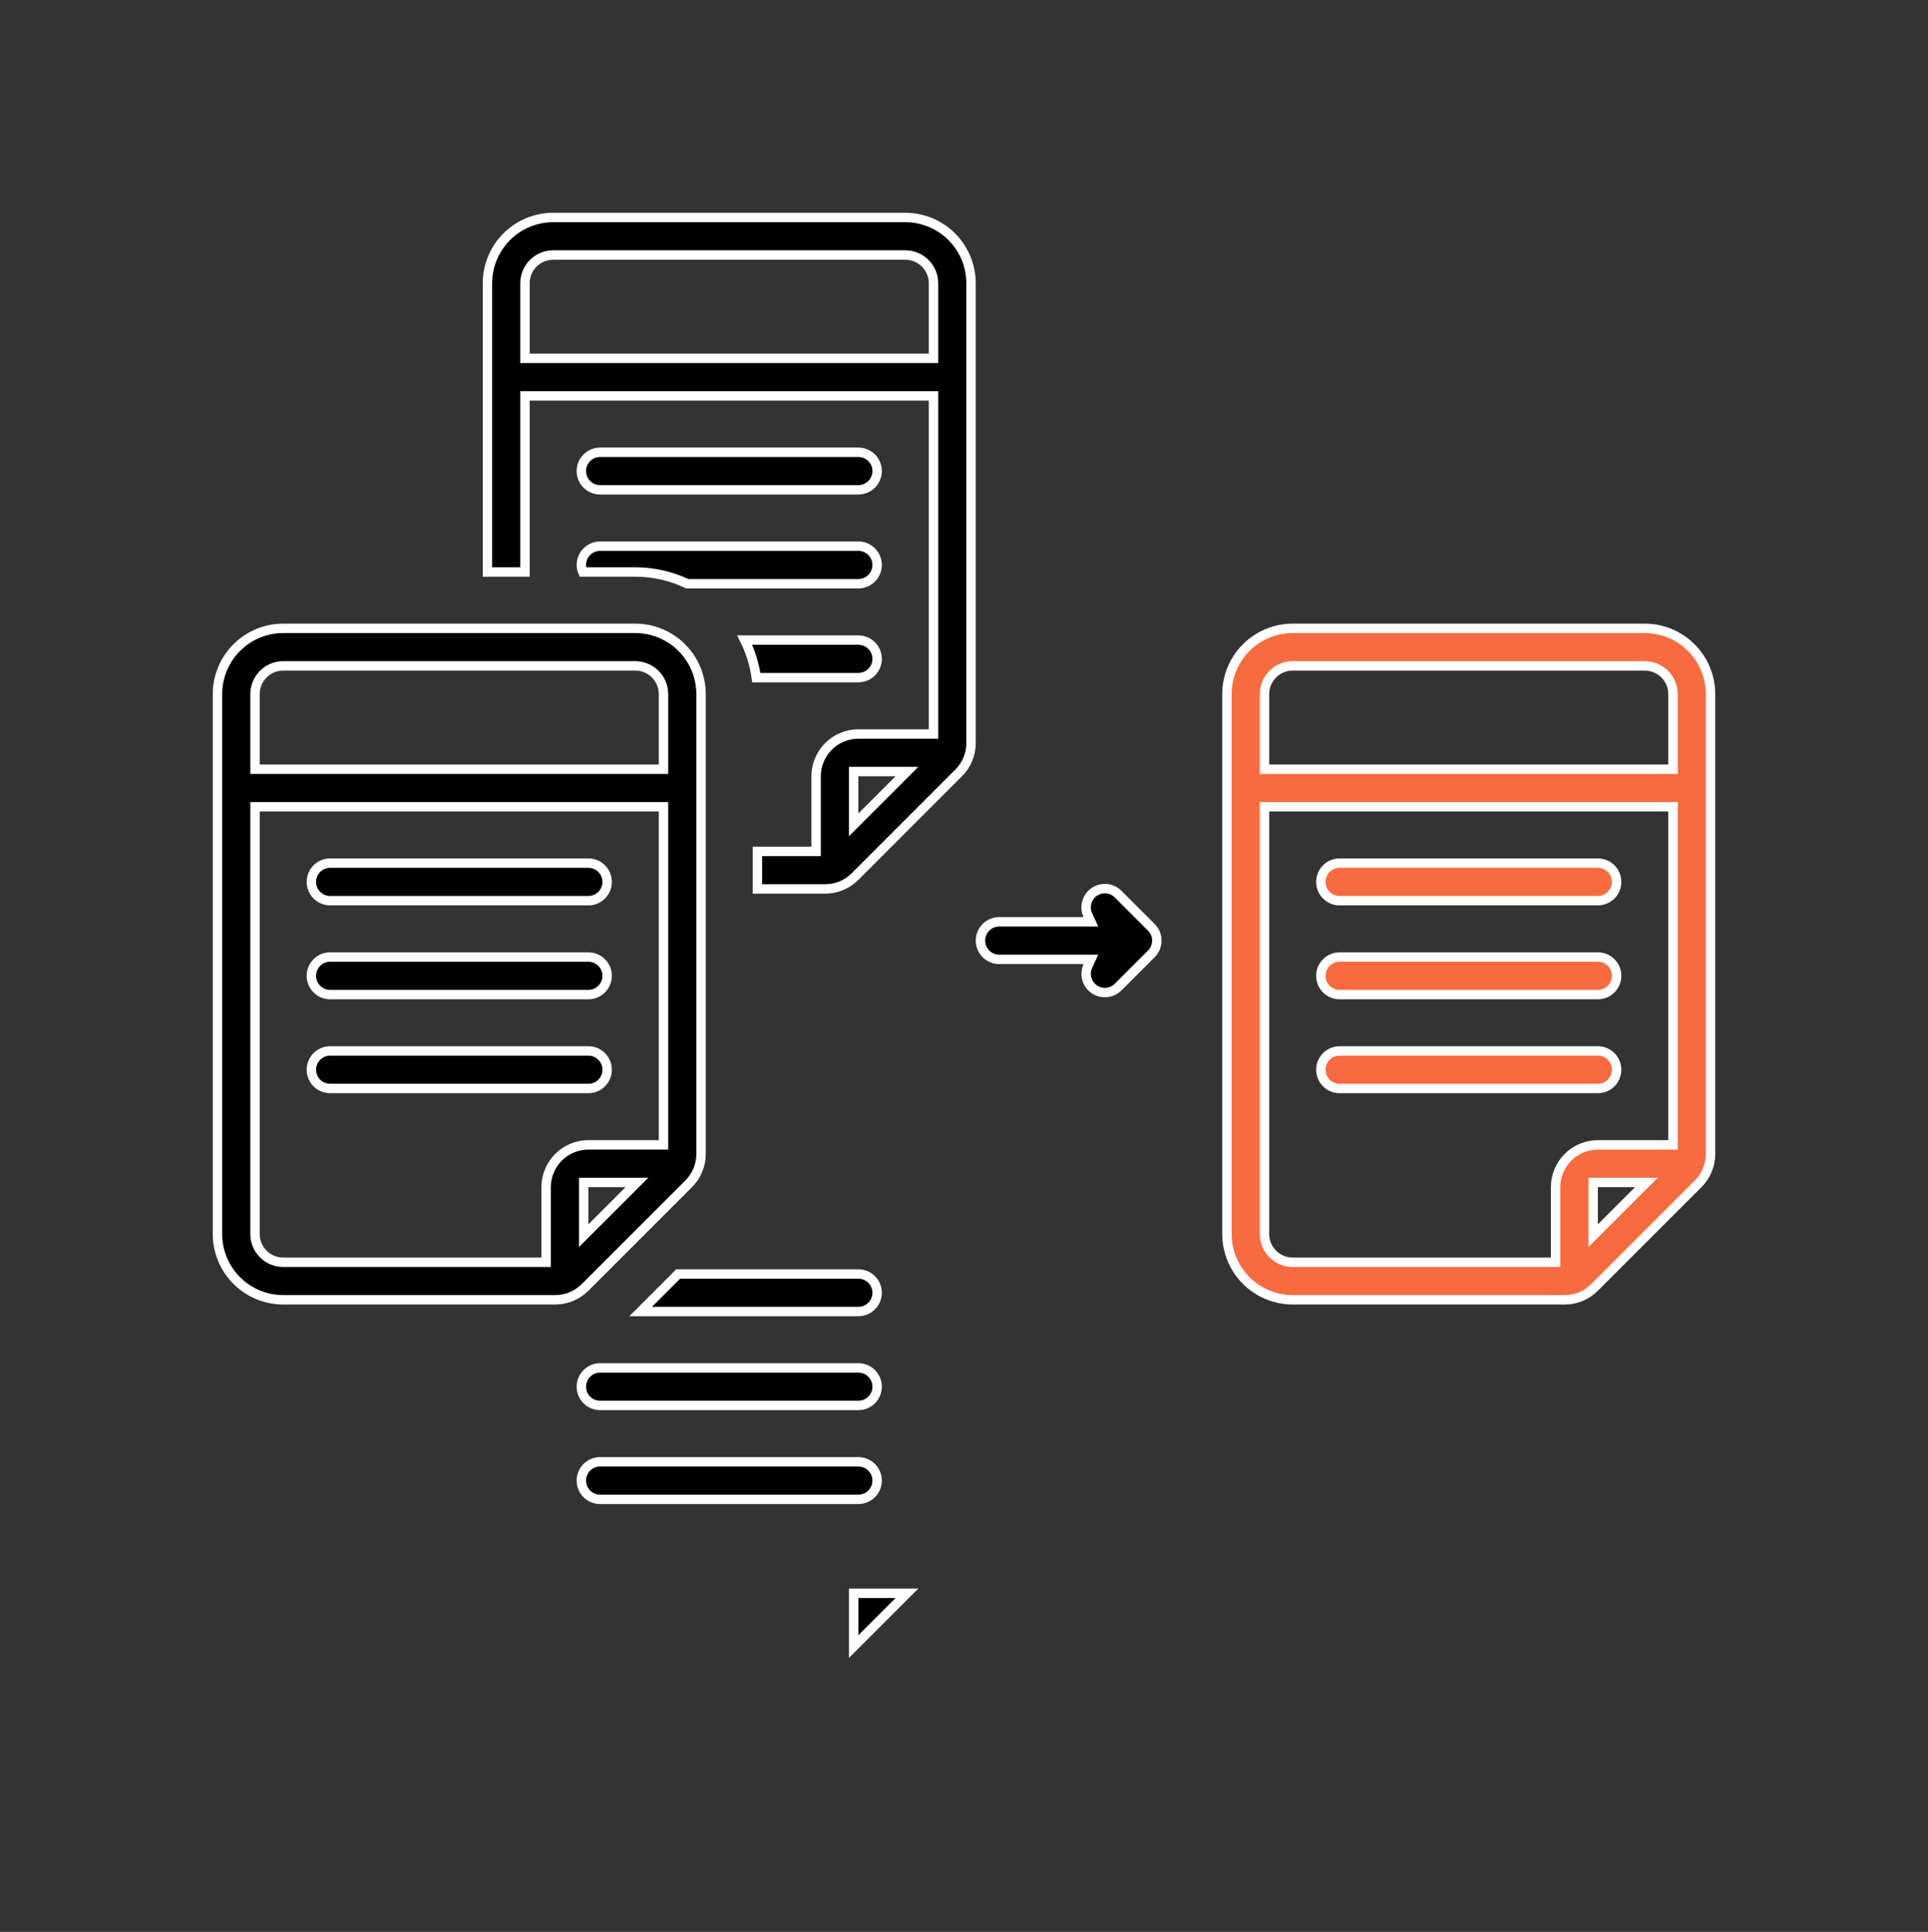 <svg width="512" height="513" viewBox="0 0 512 513" fill="none" xmlns="http://www.w3.org/2000/svg">
<rect x="0" y="0" width="512" height="513" fill="#333333" stroke="none"/>
<g clip-path="url(#clip0_8418_18130)">
<path d="M159.367 363.234H227.945C229.267 363.234 230.535 363.76 231.47 364.694C232.405 365.629 232.93 366.897 232.93 368.219C232.93 369.541 232.405 370.808 231.47 371.743C230.535 372.678 229.267 373.203 227.945 373.203H159.367C158.045 373.203 156.777 372.678 155.843 371.743C154.908 370.808 154.383 369.541 154.383 368.219C154.383 366.897 154.908 365.629 155.843 364.694C156.777 363.76 158.045 363.234 159.367 363.234Z" fill="black" stroke="white" stroke-width="2.5"/>
<path d="M159.367 388.172H227.945C229.267 388.172 230.535 388.697 231.47 389.632C232.405 390.567 232.93 391.834 232.93 393.156C232.93 394.478 232.405 395.746 231.47 396.681C230.535 397.615 229.267 398.141 227.945 398.141H159.367C158.045 398.141 156.777 397.615 155.843 396.681C154.908 395.746 154.383 394.478 154.383 393.156C154.383 391.834 154.908 390.567 155.843 389.632C156.777 388.697 158.045 388.172 159.367 388.172Z" fill="black" stroke="white" stroke-width="2.5"/>
<path d="M227.945 130.062H159.367C158.045 130.062 156.777 129.537 155.843 128.603C154.908 127.668 154.383 126.4 154.383 125.078C154.383 123.756 154.908 122.488 155.843 121.554C156.777 120.619 158.045 120.094 159.367 120.094H227.945C229.267 120.094 230.535 120.619 231.47 121.554C232.405 122.488 232.93 123.756 232.93 125.078C232.93 126.4 232.405 127.668 231.47 128.603C230.535 129.537 229.267 130.062 227.945 130.062Z" fill="black" stroke="white" stroke-width="2.5"/>
<path d="M170.131 348.266L180.1 338.297H227.946C229.268 338.297 230.535 338.822 231.47 339.757C232.405 340.692 232.93 341.959 232.93 343.281C232.93 344.603 232.405 345.871 231.47 346.806C230.535 347.74 229.268 348.266 227.946 348.266H170.131Z" fill="black" stroke="white" stroke-width="2.5"/>
<path d="M226.695 434.215V437.232L228.829 435.098L238.716 425.212L240.85 423.078H237.832H227.945H226.695V424.328V434.215Z" fill="black" stroke="white" stroke-width="2.5"/>
<path d="M140.664 105.125H139.414V106.375V151.883H129.445V75.204C129.451 70.576 131.291 66.14 134.563 62.868C137.835 59.596 142.272 57.755 146.899 57.75H240.413C245.041 57.755 249.477 59.596 252.749 62.868C256.022 66.14 257.862 70.577 257.867 75.204V197.309V197.313C257.871 198.785 257.583 200.244 257.019 201.605C256.455 202.965 255.627 204.2 254.583 205.239L254.58 205.241L227.061 232.76L227.059 232.763C226.02 233.807 224.785 234.635 223.424 235.199C222.063 235.763 220.604 236.051 219.131 236.047H219.128H201.141V226.078H215.477H216.727V224.828V206.126C216.73 203.152 217.913 200.3 220.016 198.196C222.12 196.093 224.972 194.909 227.947 194.906H246.648H247.898V193.656V106.375V105.125H246.648H140.664ZM226.695 216.011V219.029L228.829 216.895L238.716 207.009L240.85 204.875H237.832H227.945H226.695V206.125V216.011ZM139.414 75.202V75.203V93.906V95.156H140.664H246.648H247.898V93.906V75.203V75.202C247.896 73.218 247.107 71.316 245.704 69.913C244.301 68.51 242.399 67.721 240.415 67.719H240.414L146.898 67.719L146.897 67.719C144.913 67.721 143.011 68.51 141.608 69.913C140.205 71.316 139.416 73.218 139.414 75.202Z" fill="black" stroke="white" stroke-width="2.5"/>
<path d="M168.72 151.883H168.719H154.765C154.517 151.292 154.387 150.657 154.383 150.012C154.384 148.692 154.909 147.425 155.843 146.491C156.778 145.556 158.045 145.031 159.367 145.031C159.367 145.031 159.367 145.031 159.367 145.031H227.945C229.267 145.031 230.535 145.556 231.47 146.491C232.405 147.426 232.93 148.694 232.93 150.016C232.93 151.338 232.405 152.605 231.47 153.54C230.535 154.475 229.267 155 227.945 155H182.501C178.196 152.953 173.489 151.888 168.72 151.883Z" fill="black" stroke="white" stroke-width="2.5"/>
<path d="M231.47 178.478C230.535 179.412 229.267 179.938 227.945 179.938H200.842C200.367 176.467 199.328 173.1 197.768 169.969H227.945C229.267 169.969 230.535 170.494 231.47 171.429C232.405 172.363 232.93 173.631 232.93 174.953C232.93 176.275 232.405 177.543 231.47 178.478Z" fill="black" stroke="white" stroke-width="2.5"/>
<path d="M155.366 341.862L155.364 341.864C154.325 342.909 153.09 343.737 151.729 344.301C150.368 344.864 148.909 345.153 147.436 345.148H147.433H75.204C70.577 345.143 66.14 343.303 62.868 340.031C59.596 336.758 57.755 332.322 57.75 327.695V184.305C57.755 179.678 59.596 175.242 62.868 171.969C66.14 168.697 70.576 166.857 75.204 166.852H168.718C173.345 166.857 177.782 168.697 181.054 171.969C184.326 175.242 186.167 179.678 186.172 184.306V306.411V306.414C186.176 307.887 185.888 309.346 185.324 310.706C184.76 312.067 183.932 313.302 182.888 314.34L182.885 314.343L155.366 341.862ZM155 325.113V328.131L157.134 325.997L167.021 316.11L169.155 313.977H166.137H156.25H155V315.227V325.113ZM67.719 184.303V184.305V203.008V204.258H68.969H174.953H176.203V203.008V184.305V184.303C176.201 182.319 175.412 180.417 174.009 179.015C172.606 177.612 170.704 176.823 168.72 176.82H168.719L75.203 176.82L75.202 176.82C73.218 176.823 71.316 177.612 69.913 179.015C68.51 180.417 67.721 182.319 67.719 184.303ZM143.781 335.18H145.031V333.93V315.228C145.034 312.253 146.218 309.401 148.321 307.298C150.425 305.194 153.277 304.011 156.251 304.008H174.953H176.203V302.758V215.477V214.227H174.953H68.969H67.719V215.477L67.719 327.695L67.719 327.697C67.721 329.681 68.51 331.583 69.913 332.985C71.316 334.388 73.218 335.177 75.202 335.18H75.203H143.781Z" fill="black" stroke="white" stroke-width="2.5"/>
<path d="M156.25 239.164H87.672C86.35 239.164 85.082 238.639 84.147 237.704C83.213 236.769 82.688 235.502 82.688 234.18C82.688 232.858 83.213 231.59 84.147 230.655C85.082 229.72 86.35 229.195 87.672 229.195H156.25C157.572 229.195 158.84 229.72 159.774 230.655C160.709 231.59 161.234 232.858 161.234 234.18C161.234 235.502 160.709 236.769 159.774 237.704C158.84 238.639 157.572 239.164 156.25 239.164Z" fill="black" stroke="white" stroke-width="2.5"/>
<path d="M156.25 264.102H87.672C86.35 264.102 85.082 263.576 84.147 262.642C83.213 261.707 82.688 260.439 82.688 259.117C82.688 257.795 83.213 256.527 84.147 255.593C85.082 254.658 86.35 254.133 87.672 254.133H156.25C157.572 254.133 158.84 254.658 159.774 255.593C160.709 256.527 161.234 257.795 161.234 259.117C161.234 260.439 160.709 261.707 159.774 262.642C158.84 263.576 157.572 264.102 156.25 264.102Z" fill="black" stroke="white" stroke-width="2.5"/>
<path d="M159.774 280.53C160.709 281.465 161.234 282.733 161.234 284.055V284.055C161.234 285.377 160.709 286.644 159.774 287.579C158.84 288.514 157.572 289.039 156.25 289.039H87.672C86.35 289.039 85.082 288.514 84.147 287.579C83.213 286.644 82.688 285.377 82.688 284.055C82.688 282.733 83.213 281.465 84.147 280.53C85.082 279.595 86.35 279.07 87.672 279.07H156.25C157.572 279.07 158.84 279.596 159.774 280.53Z" fill="black" stroke="white" stroke-width="2.5"/>
<path d="M415.514 345.148H415.511H343.283C338.655 345.143 334.218 343.303 330.946 340.031C327.674 336.758 325.833 332.322 325.828 327.695V184.305C325.833 179.678 327.674 175.242 330.946 171.969C334.218 168.697 338.655 166.857 343.282 166.852H436.796C441.424 166.857 445.86 168.697 449.132 171.969C452.404 175.242 454.245 179.678 454.25 184.306V306.411V306.414C454.254 307.887 453.966 309.346 453.402 310.706C452.838 312.067 452.01 313.302 450.966 314.34L450.963 314.343L423.444 341.862L423.442 341.864C422.403 342.909 421.168 343.737 419.807 344.301C418.446 344.864 416.987 345.153 415.514 345.148ZM423.078 325.113V328.131L425.212 325.997L435.099 316.11L437.233 313.977H434.215H424.328H423.078V315.227V325.113ZM443.031 304.008H444.281V302.758V215.477V214.227H443.031H337.047H335.797V215.477L335.797 327.695L335.797 327.697C335.799 329.681 336.588 331.583 337.991 332.985C339.394 334.388 341.296 335.177 343.28 335.18H343.281H411.859H413.109V333.93V315.228C413.113 312.253 414.296 309.401 416.399 307.298C418.503 305.194 421.355 304.011 424.329 304.008H443.031ZM443.031 204.258H444.281V203.008V184.305V184.303C444.279 182.319 443.49 180.417 442.087 179.015C440.684 177.612 438.782 176.823 436.798 176.82H436.797L343.281 176.82L343.28 176.82C341.296 176.823 339.394 177.612 337.991 179.015C336.588 180.417 335.799 182.319 335.797 184.303V184.305V203.008V204.258H337.047H443.031Z" fill="#F86B41" stroke="white" stroke-width="2.5"/>
<path d="M424.328 239.164H355.75C354.428 239.164 353.16 238.639 352.226 237.704C351.291 236.769 350.766 235.502 350.766 234.18C350.766 232.858 351.291 231.59 352.226 230.655C353.16 229.72 354.428 229.195 355.75 229.195H424.328C425.65 229.195 426.918 229.72 427.853 230.655C428.787 231.59 429.312 232.858 429.312 234.18C429.312 235.502 428.787 236.769 427.853 237.704C426.918 238.639 425.65 239.164 424.328 239.164Z" fill="#F86B41" stroke="white" stroke-width="2.5"/>
<path d="M424.328 264.102H355.75C354.428 264.102 353.16 263.576 352.226 262.642C351.291 261.707 350.766 260.439 350.766 259.117C350.766 257.795 351.291 256.527 352.226 255.593C353.16 254.658 354.428 254.133 355.75 254.133H424.328C425.65 254.133 426.918 254.658 427.853 255.593C428.787 256.527 429.312 257.795 429.312 259.117C429.312 260.439 428.787 261.707 427.853 262.642C426.918 263.576 425.65 264.102 424.328 264.102Z" fill="#F86B41" stroke="white" stroke-width="2.5"/>
<path d="M424.328 289.039H355.75C354.428 289.039 353.16 288.514 352.226 287.579C351.291 286.644 350.766 285.377 350.766 284.055C350.766 282.733 351.291 281.465 352.226 280.53C353.16 279.595 354.428 279.07 355.75 279.07H424.328C425.65 279.07 426.918 279.595 427.853 280.53C428.787 281.465 429.312 282.733 429.312 284.055C429.312 285.377 428.787 286.644 427.853 287.579C426.918 288.514 425.65 289.039 424.328 289.039Z" fill="#F86B41" stroke="white" stroke-width="2.5"/>
<path d="M296.928 237.424L296.93 237.426L305.748 246.242L305.748 246.242C306.211 246.705 306.578 247.254 306.829 247.859C307.079 248.463 307.208 249.111 307.208 249.766C307.208 250.42 307.079 251.068 306.829 251.673C306.578 252.277 306.211 252.827 305.748 253.289L305.748 253.29L296.93 262.105L296.93 262.106C296.105 262.932 295.017 263.442 293.855 263.546C292.693 263.65 291.531 263.343 290.572 262.677C289.614 262.012 288.92 261.03 288.613 259.905C288.305 258.779 288.402 257.581 288.888 256.521L289.7 254.75H287.752H265.352C264.03 254.75 262.762 254.225 261.827 253.29C260.892 252.355 260.367 251.088 260.367 249.766C260.367 248.444 260.892 247.176 261.827 246.241C262.762 245.306 264.03 244.781 265.352 244.781H287.752H289.702L288.888 243.009C288.4 241.948 288.301 240.75 288.609 239.624C288.916 238.497 289.61 237.515 290.569 236.849C291.528 236.183 292.69 235.876 293.853 235.981C295.016 236.086 296.105 236.597 296.928 237.424Z" fill="black" stroke="white" stroke-width="2.5"/>
</g>
<defs>
<clipPath id="clip0_8418_18130">
<rect width="399" height="399" fill="white" transform="translate(56.5 56.5)"/>
</clipPath>
</defs>
</svg>
